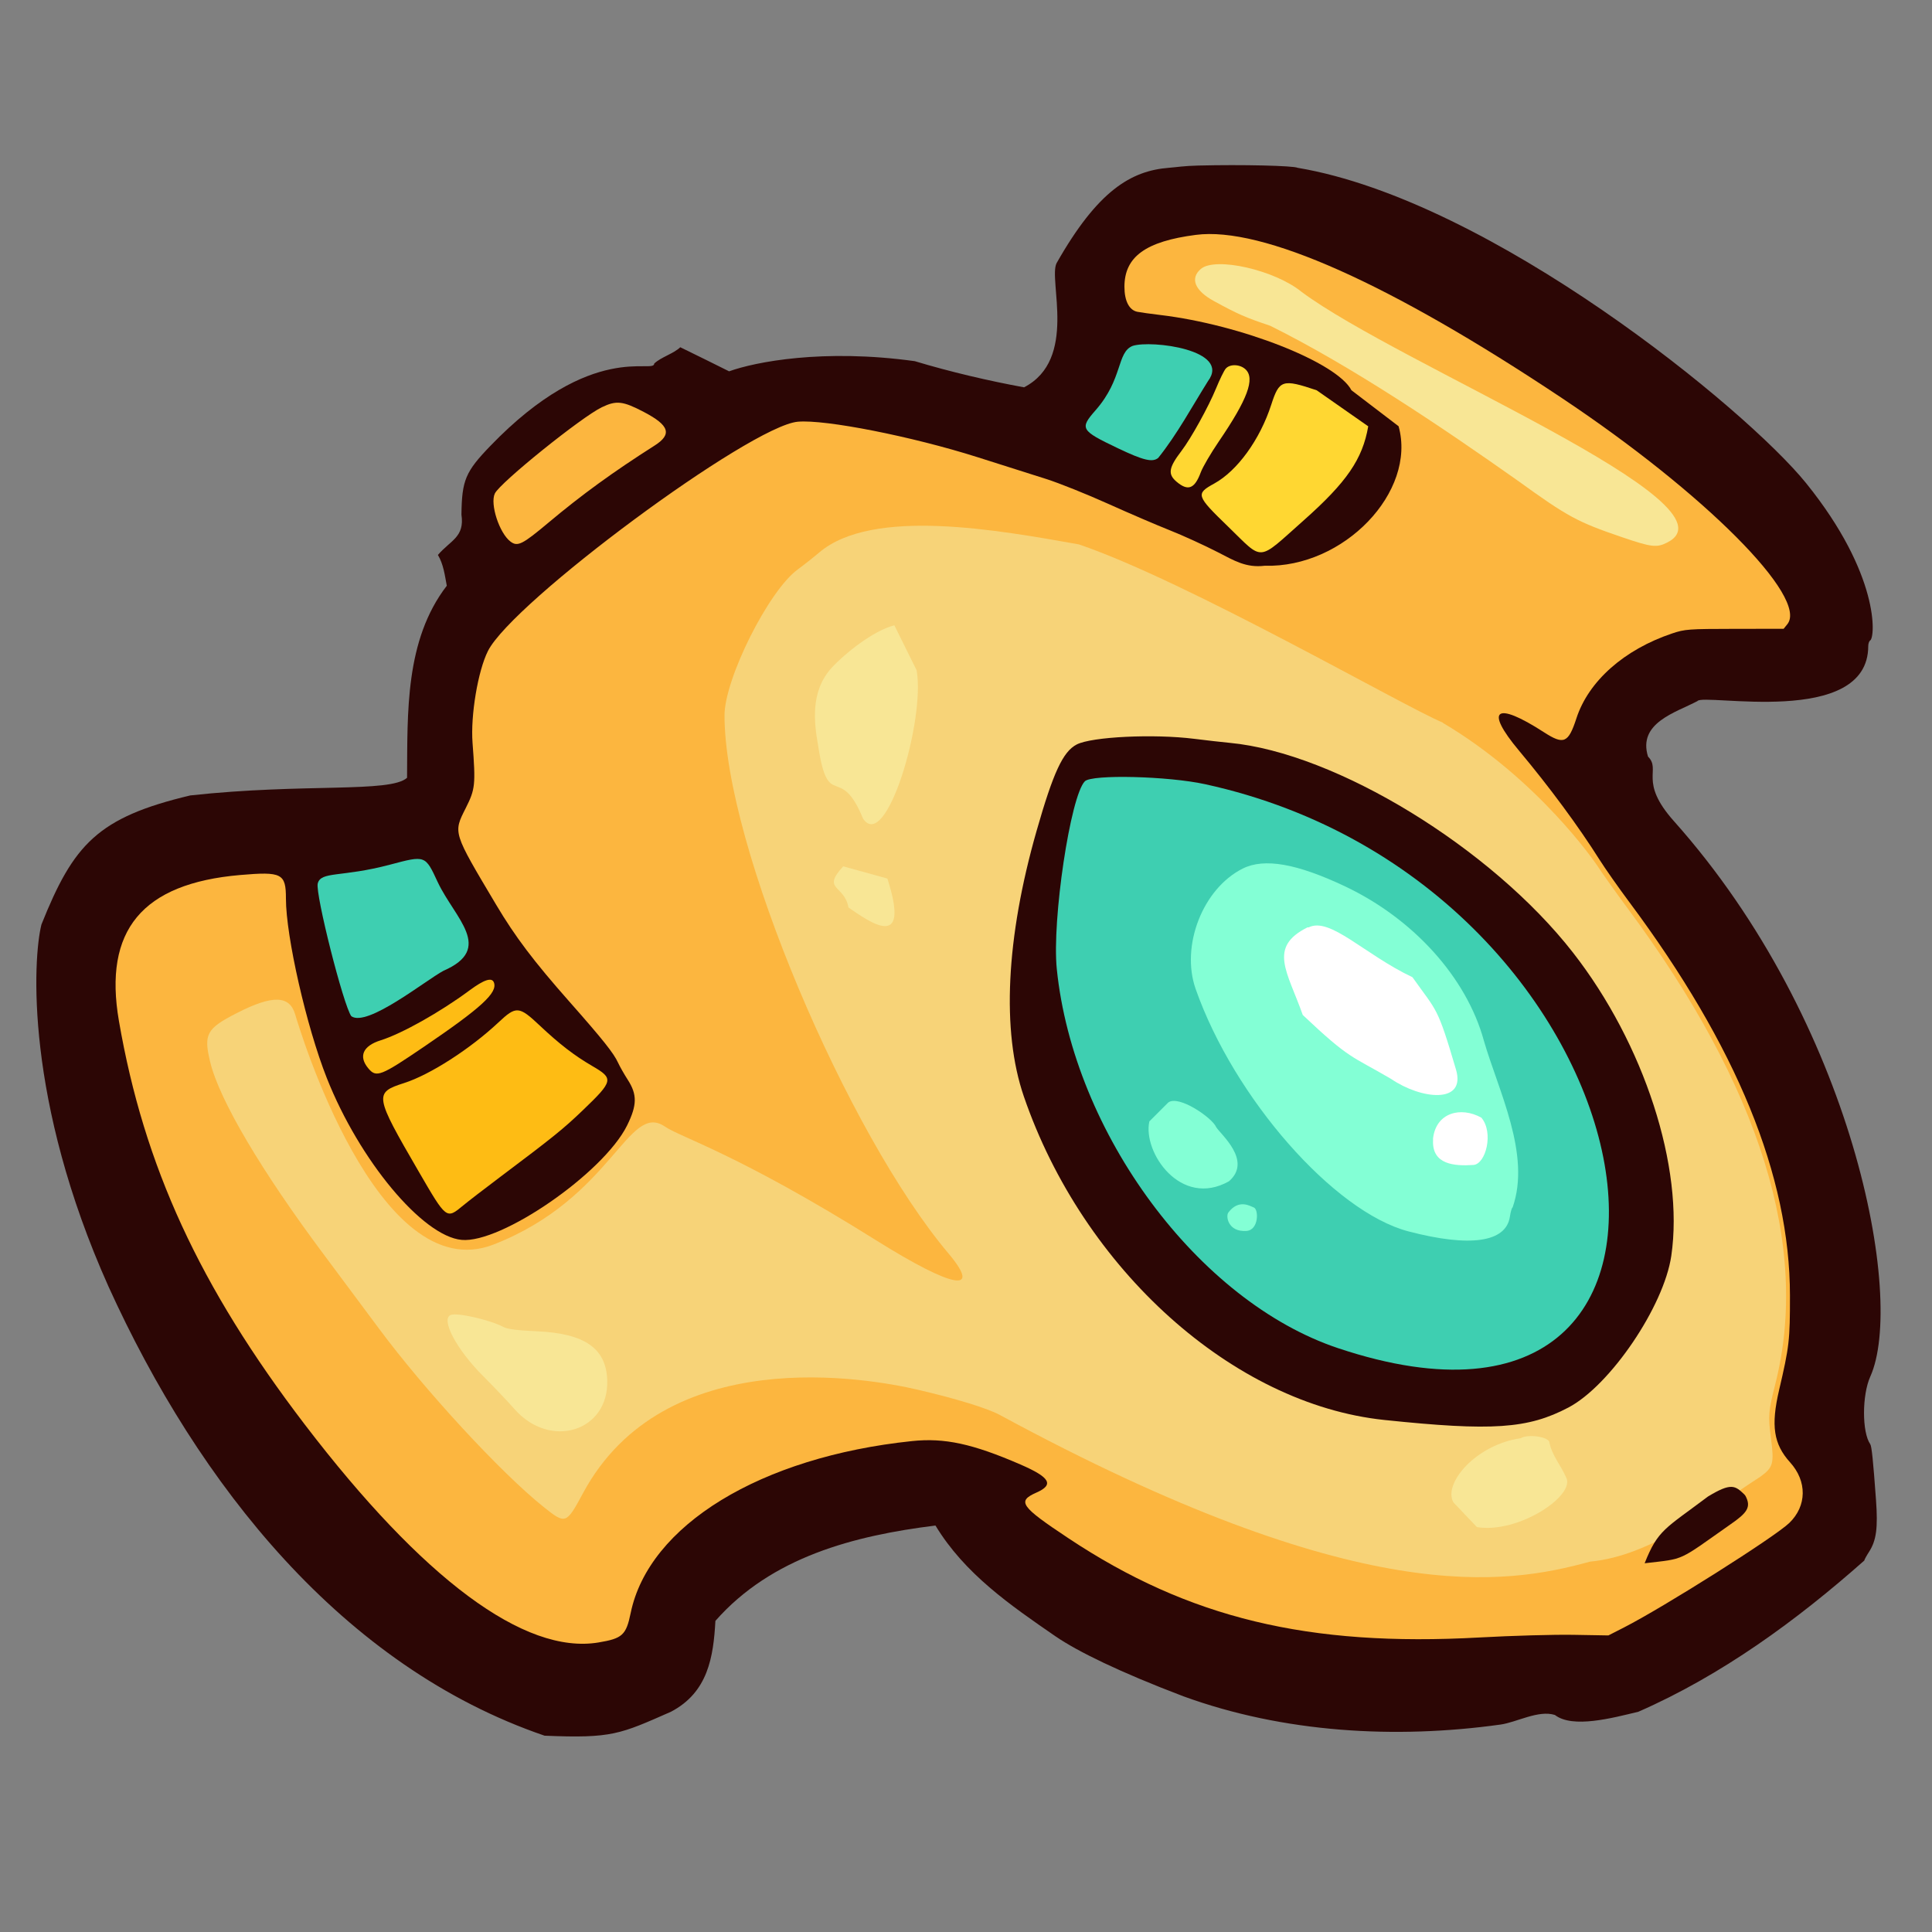 <svg xmlns="http://www.w3.org/2000/svg" version="1.1" xmlns:xlink="http://www.w3.org/1999/xlink" xmlns:svgjs="http://svgjs.dev/svgjs" width="400" height="400"><rect width="100%" height="100%" fill="#808080" stroke="none"/><svg id="SvgjsSvg1031" version="1.1" width="400" height="400" viewBox="0, 0, 400,400" sodipodi:docname="icon_v2.svg" inkscape:version="1.3.2 (091e20e, 2023-11-25, custom)" xmlns:inkscape="http://www.inkscape.org/namespaces/inkscape" xmlns:sodipodi="http://sodipodi.sourceforge.net/DTD/sodipodi-0.dtd" xmlns="http://www.w3.org/2000/svg" xmlns:svg="http://www.w3.org/2000/svg">
  <defs id="SvgjsDefs1030"></defs>
  <sodipodi:namedview id="SvgjsSodipodi:namedview1029" pagecolor="#ffffff" bordercolor="#000000" borderopacity="0.25" inkscape:showpageshadow="2" inkscape:pageopacity="0.0" inkscape:pagecheckerboard="0" inkscape:deskcolor="#d1d1d1" inkscape:zoom="1.4513367" inkscape:cx="284.22075" inkscape:cy="196.02619" inkscape:window-width="1920" inkscape:window-height="1017" inkscape:window-x="-8" inkscape:window-y="-8" inkscape:window-maximized="1" inkscape:current-layer="svgg"></sodipodi:namedview>
  <g id="SvgjsG1028" style="display:inline">
    <path id="SvgjsPath1027" d="m 248.217,34.27 c -3.291,0.084 -4.466,0.334 -6.2,0.469 -7.866,0.614 -14.754,4.733 -23.27,19.756 -1.737,3.479 4.428,19.927 -6.73,25.696 -7.332,-1.341 -15.286,-3.205 -22.617,-5.415 -18.998,-2.634 -33.086,0.167 -38.446,2.102 -3.358,-1.686 -6.735,-3.332 -10.108,-4.987 -1.413,1.354 -3.978,2.032 -5.393,3.378 0,2.309 -12.795,-4.877 -33.958,17.077 -5.133,5.325 -5.874,7.092 -5.957,14.206 0.687,4.663 -2.228,5.268 -4.874,8.343 1.157,1.925 1.43,4.204 1.84,6.376 -8.68,11.277 -8.124,26.288 -8.227,39.764 -3.499,3.165 -21.299,1.073 -44.877,3.649 -19.183,4.562 -24.172,10.106 -30.817,26.716 -1.796,7.133 -3.409,36.415 13.896,75 18.658,41.083 48.49,78.68 90.272,92.955 13.992,0.588 15.601,-0.312 26.169,-4.959 7.675,-4.031 8.784,-11.324 9.197,-18.812 11.634,-13.22 28.685,-17.645 45.562,-19.74 6.049,9.991 15.456,16.466 24.892,22.967 4.531,3.091 13.147,7.34 26.427,12.385 20.769,7.57 43.929,8.887 65.662,5.856 3.368,-0.474 7.841,-3.063 11.263,-1.989 3.685,2.845 11.9,0.626 17.276,-0.663 17.201,-7.523 32.804,-18.916 46.783,-31.309 0.01,-0.169 0.451,-0.979 0.981,-1.8 1.517,-2.35 1.863,-4.933 1.442,-10.756 -0.592,-8.183 -0.894,-11.107 -1.192,-11.535 -1.722,-2.478 -1.716,-10.162 0.012,-14 7.244,-16.095 -3.429,-73.26 -40.679,-115.017 -7.352,-8.249 -2.55,-10.547 -5.341,-13.338 -2.169,-7.004 5.746,-9.117 10.223,-11.49 1.067,-1.729 35.372,5.615 35.372,-11.403 0,-0.497 0.18,-1.016 0.4,-1.152 1.064,-0.658 2.014,-13.623 -13.231,-32.529 -12.384,-15.351 -65.222,-58.582 -105.3,-65.329 -0.84,-0.445 -11.674,-0.695 -20.452,-0.472" stroke="none" fill="#2c0605" fill-rule="evenodd" sodipodi:nodetypes="cscccccsccccccccccccsccsscsccccscssccc" style="display:inline"></path>
    <path id="SvgjsPath1026" style="display:inline;fill:#febc14;fill-opacity:1" d="m 97.21,205.048 c -6.095,4.516 -14.02,8.967 -18.41,10.342 -3.676,1.151 -4.626,3.33 -2.534,5.815 1.65,1.962 2.547,1.612 11.545,-4.509 11.912,-8.102 15.256,-11.18 14.445,-13.295 -0.426,-1.109 -2.035,-0.584 -5.046,1.647 m 5.99,6.63 c -5.829,5.476 -14.152,10.829 -19.507,12.546 -6.268,2.01 -6.186,2.519 2.932,18.223 5.837,10.055 5.782,10.012 9.24,7.155 1.064,-0.879 4.455,-3.492 7.535,-5.807 11.22,-8.434 13.243,-10.066 17.316,-13.976 6.271,-6.02 6.377,-6.517 1.938,-9.094 -3.706,-2.151 -6.827,-4.554 -10.917,-8.408 -4.29,-4.041 -4.87,-4.084 -8.537,-0.639"></path>
    <path id="SvgjsPath1025" style="display:inline;fill:#fcb63f;fill-opacity:1" d="m 124.6,84.318 c -4.233,2.037 -21.062,15.602 -22.145,17.849 -1.047,2.172 0.932,8.241 3.253,9.974 1.463,1.092 2.446,0.598 7.892,-3.97 6.845,-5.742 13.383,-10.488 21.916,-15.913 3.67,-2.333 3.09,-4.18 -2.178,-6.943 -4.382,-2.299 -5.718,-2.451 -8.738,-0.997 m 164.965,3.931 c 3.773,13.588 -11.383,29.37 -27.737,28.884 -3.861,0.47 -6.339,-1.082 -9.66,-2.788 -2.842,-1.46 -7.328,-3.508 -9.968,-4.551 -2.64,-1.043 -8.4,-3.518 -12.8,-5.5 -4.4,-1.981 -10.16,-4.288 -12.8,-5.126 -2.64,-0.838 -9.03,-2.866 -14.2,-4.507 -13.584,-4.311 -31.53,-7.854 -37.222,-7.348 -9.855,0.875 -59.066,37.295 -64.164,47.487 -2.072,4.141 -3.609,13.327 -3.18,19 0.658,8.696 0.566,9.578 -1.394,13.478 -2.628,5.227 -2.734,4.889 6.289,20.05 3.944,6.627 7.766,11.686 15.119,20.01 6.919,7.832 9.22,10.717 10.11,12.675 0.353,0.777 1.266,2.383 2.028,3.569 1.958,3.046 1.922,5.231 -0.155,9.434 -4.854,9.822 -26.058,24.479 -34.271,23.69 -8.092,-0.778 -21.151,-16.463 -27.9,-33.512 -4.204,-10.618 -8.46,-29.299 -8.46,-37.13 0,-5.221 -0.823,-5.647 -9.476,-4.901 -20.303,1.75 -28.348,11.442 -25.099,30.237 5.192,30.035 16.697,55.019 38.447,83.494 24.503,32.08 45.536,47.7 60.817,45.167 4.98,-0.826 5.741,-1.521 6.686,-6.102 3.746,-18.173 26.881,-32.312 58.242,-35.596 6.737,-0.706 12.54,0.547 22.447,4.843 6.158,2.671 7.021,4.181 3.323,5.817 -4.065,1.798 -3.331,2.848 6.613,9.452 24.902,16.54 49.661,22.517 85.114,20.548 6.663,-0.37 15.393,-0.617 19.4,-0.548 l 7.286,0.125 3.2,-1.633 c 8.285,-4.227 31.269,-18.756 34.265,-21.661 3.636,-3.524 3.699,-8.614 0.156,-12.536 -3.422,-3.787 -4,-7.591 -2.276,-14.973 2.111,-9.039 2.256,-10.303 2.246,-19.597 -0.025,-24.729 -10.983,-51.545 -33.293,-81.472 -2.244,-3.01 -5.023,-6.97 -6.177,-8.8 -4.322,-6.857 -10.312,-14.968 -16.639,-22.528 -7.177,-8.577 -4.861,-10.281 5.166,-3.8 4.117,2.661 5.062,2.258 6.731,-2.876 2.503,-7.697 9.878,-14.235 19.821,-17.572 2.641,-0.886 3.375,-0.94 12.94,-0.952 l 10.14,-0.011 0.76,-0.939 c 4.446,-5.491 -17.119,-27.132 -46.668,-46.832 -35.687,-23.792 -62.077,-35.56 -75.772,-33.789 -10.413,1.347 -14.802,4.537 -14.799,10.756 0.002,2.925 0.983,4.825 2.67,5.17 0.621,0.127 2.749,0.424 4.729,0.66 16.714,1.992 36.621,9.825 39.597,15.58"></path>
    <path id="SvgjsPath1024" style="display:inline;fill:#ffd732;fill-opacity:1" d="m 272.6,80.8 c -7.086,-2.38 -7.731,-2.175 -9.405,3 -2.332,7.205 -7.013,13.678 -11.795,16.309 -3.887,2.138 -3.774,2.492 2.87,8.925 7.455,7.22 5.898,7.347 15.612,-1.266 8.941,-7.927 12.225,-12.709 13.395,-19.503 M 253.769,76.328 c -0.343,0.401 -1.237,2.226 -1.986,4.057 -1.557,3.804 -5.189,10.375 -7.163,12.961 -2.681,3.512 -2.883,4.825 -0.989,6.418 2.344,1.973 3.715,1.432 4.971,-1.964 0.407,-1.1 2.091,-3.98 3.741,-6.4 5.956,-8.733 7.549,-13.034 5.531,-14.93 -1.147,-1.078 -3.242,-1.15 -4.105,-0.142"></path>
    <path style="display:inline;fill:#f7d378;fill-opacity:1" d="M 298.711,149.606 C 290.455,146.156 245.907,120.391 223.377,112.711 c -16.708,-2.967 -42.713,-7.715 -53.777,1.684 -1.21,1.028 -3.21,2.607 -4.445,3.509 -6.015,4.394 -15.159,22.641 -15.154,30.241 0.022,26.992 25.444,86.53 46.315,111.3 7.098,8.425 1.098,7.367 -14.864,-2.62 -28.683,-17.945 -40.363,-21.257 -43.823,-23.602 -7.619,-5.162 -10.855,14.853 -35.429,24.439 -24.086,9.398 -40.415,-45.347 -41.083,-47.626 -1.166,-3.977 -4.657,-4.073 -12.005,-0.331 -6.378,3.248 -7.002,4.394 -5.578,10.242 1.9,7.804 10.621,22.56 23.555,39.853 3.291,4.4 8.384,11.24 11.318,15.2 9.506,12.829 25.344,29.987 34.193,37.042 4.506,3.592 4.635,3.546 8.108,-2.904 16.918,-31.423 59.171,-23.769 69.331,-21.405 7.917,1.843 14.412,3.84 16.938,5.207 74.617,40.398 104.772,35.161 122.223,30.379 12.571,-1.154 24.772,-10.798 35.251,-17.571 2.681,-1.947 2.894,-2.721 2.203,-7.999 -0.609,-4.652 -0.54,-5.509 0.901,-11.197 7.212,-28.473 -3.028,-61.416 -30.644,-98.589 -2.191,-2.95 -4.997,-6.893 -6.235,-8.763 -0.392,-0.592 -12.125,-17.785 -31.912,-29.513" id="SvgjsPath1023" sodipodi:nodetypes="ccsccccccsscccccccccsccsc"></path>
    <path style="display:inline;fill:#2c0605;fill-opacity:1" d="m 247.28,152.968 c 2.486,0.312 5.78,0.686 7.32,0.831 21.985,2.073 54.149,21.727 71.078,43.434 14.733,18.89 23.022,44.468 20.345,62.777 -1.531,10.468 -12.648,26.856 -21.303,31.404 -8.399,4.414 -15.77,4.912 -38.12,2.574 -31.286,-3.271 -62.348,-31.165 -74.64,-67.027 -4.619,-13.475 -3.685,-32.763 2.659,-54.954 3.457,-12.095 5.456,-16.398 8.299,-17.868 3.114,-1.61 15.949,-2.228 24.362,-1.171 m 114.109,156.744 c 1.222,2.335 0.359,3.499 -3.167,5.927 -10.973,7.709 -9.198,7.027 -17.715,8.018 2.763,-6.974 4.284,-7.164 13.099,-13.809 4.83,-2.935 5.64,-2.263 7.54,-0.441" id="SvgjsPath1022" sodipodi:nodetypes="ccccccccccccccc"></path>
    <path id="SvgjsPath1021" style="display:inline;fill:#f8e695;fill-opacity:1;fill-rule:nonzero" d="m 248.619,55.682 c -2.286,1.967 -1.255,4.487 2.725,6.658 5.006,2.73 6.421,3.351 11.633,5.103 16.78,8.324 35.692,21.077 51.223,32.045 10.401,7.51 12.351,8.568 21.6,11.721 6.158,2.099 7.199,2.221 9.4,1.104 15.783,-8.009 -55.532,-36.837 -75.713,-51.879 -5.529,-4.528 -17.863,-7.336 -20.868,-4.752 m -63.454,73.778 c -4.395,1.12 -10.306,5.886 -12.942,8.758 -4.555,4.962 -3.661,11.547 -2.806,16.322 2.063,13.625 4.481,3.253 9.27,14.952 4.797,7.075 12.924,-20.473 11.091,-30.722 M 93.3,272.253 c -2.085,0.892 1.217,7.126 6.668,12.588 2.328,2.332 5.261,5.418 6.519,6.857 7.398,8.466 19.595,4.681 19.233,-5.969 -0.223,-6.57 -4.658,-9.655 -14.52,-10.1 -4.131,-0.187 -6.145,-0.446 -7,-0.901 -2.765,-1.473 -9.61,-3.027 -10.9,-2.475 m 212.476,43.913 c 8.587,1.415 20.503,-6.553 18.473,-10.283 -1.034,-2.409 -2.937,-4.574 -3.449,-7.181 0,-1.201 -4.387,-1.887 -5.956,-0.932 -9.278,1.31 -16.169,9.435 -13.919,13.295 M 174.578,179.366 c -4.555,4.962 0.237,3.751 1.092,8.526 4.256,2.906 13.007,9.344 8.052,-5.998" sodipodi:nodetypes="cccccccccccccccccccccccccccc"></path>
    <path id="SvgjsPath1020" d="m 234.503,71.612 c -3.329,1.335 -1.961,6.812 -7.664,13.311 -3.344,3.81 -3.125,4.186 4.561,7.858 5.331,2.547 7.219,2.999 8.407,2.013 3.951,-4.943 6.943,-10.547 10.298,-15.893 4.855,-6.48 -11.721,-8.535 -15.602,-7.289 m -9.891,90.14 c -2.987,2.987 -6.843,28.745 -5.816,38.848 3.458,33.997 29.282,68.831 58.204,78.511 88.117,29.488 67.542,-96.011 -27.492,-116.752 -7.699,-1.681 -23.439,-2.064 -24.896,-0.607 M 80.741,179.02 c -10.058,2.668 -14.31,1.319 -14.957,3.901 -0.536,2.136 5.325,25.292 6.955,27.479 3.307,2.319 15.341,-7.409 19.085,-9.416 10.549,-4.583 2.359,-10.839 -1.173,-18.297 -2.624,-5.653 -2.538,-5.621 -9.91,-3.667" stroke="none" fill="#3ecfb1" fill-rule="evenodd" style="display:inline" inkscape:label="path1" sodipodi:nodetypes="ccccccccccccccccc"></path>
    <path id="SvgjsPath1019" d="m 257.311,179.82 c -8.271,4.121 -12.913,15.997 -9.757,24.959 7.947,22.571 28.632,46.129 44.046,50.165 12.782,3.346 20.209,2.27 21.006,-3.044 0.157,-1.045 0.408,-1.9 0.558,-1.9 3.866,-11.002 -2.96,-24.182 -5.963,-34.6 -3.565,-12.982 -14.545,-25.174 -28.717,-31.884 -9.989,-4.73 -16.736,-5.908 -21.173,-3.696 m -19.347,52.348 c -1.427,6.332 6.453,18.035 16.474,12.408 4.927,-4.277 -1.777,-9.756 -2.649,-11.23 -0.801,-1.907 -7.782,-6.736 -9.927,-5.076 m 12.48,22.752 c -0.608,0.607 -0.19,4.101 3.726,3.831 2.577,-0.178 2.539,-4.466 1.527,-4.854 -0.783,-0.301 -3.098,-1.799 -5.252,1.002" stroke="none" fill="#bcfbe5" fill-rule="evenodd" style="display:inline;fill:#83ffd5;fill-opacity:1" sodipodi:nodetypes="ccccsccccccccscc"></path>
    <path id="SvgjsPath1018" d="m 270.709,192 c -8.271,4.121 -4.143,9.176 -0.987,18.138 9.842,9.307 9.957,8.354 18.309,13.252 6.185,4.232 15.546,5.268 13.419,-1.947 -3.905,-13.249 -3.857,-11.839 -9.016,-19.122 -9.989,-4.73 -17.044,-12.532 -21.481,-10.32 m 25.748,44.079 c -0.243,5.053 4.438,5.38 8.354,5.11 2.577,-0.178 4.244,-6.72 1.648,-9.787 -4.254,-2.372 -9.371,-1.068 -10.003,4.291" stroke="none" fill="#bcfbe5" fill-rule="evenodd" style="display:inline;fill:#ffffff;fill-opacity:1" sodipodi:nodetypes="cccscccscc" inkscape:label="path2"></path>
  </g>
</svg><style>@media (prefers-color-scheme: light) { :root { filter: none; } }
@media (prefers-color-scheme: dark) { :root { filter: none; } }
</style></svg>